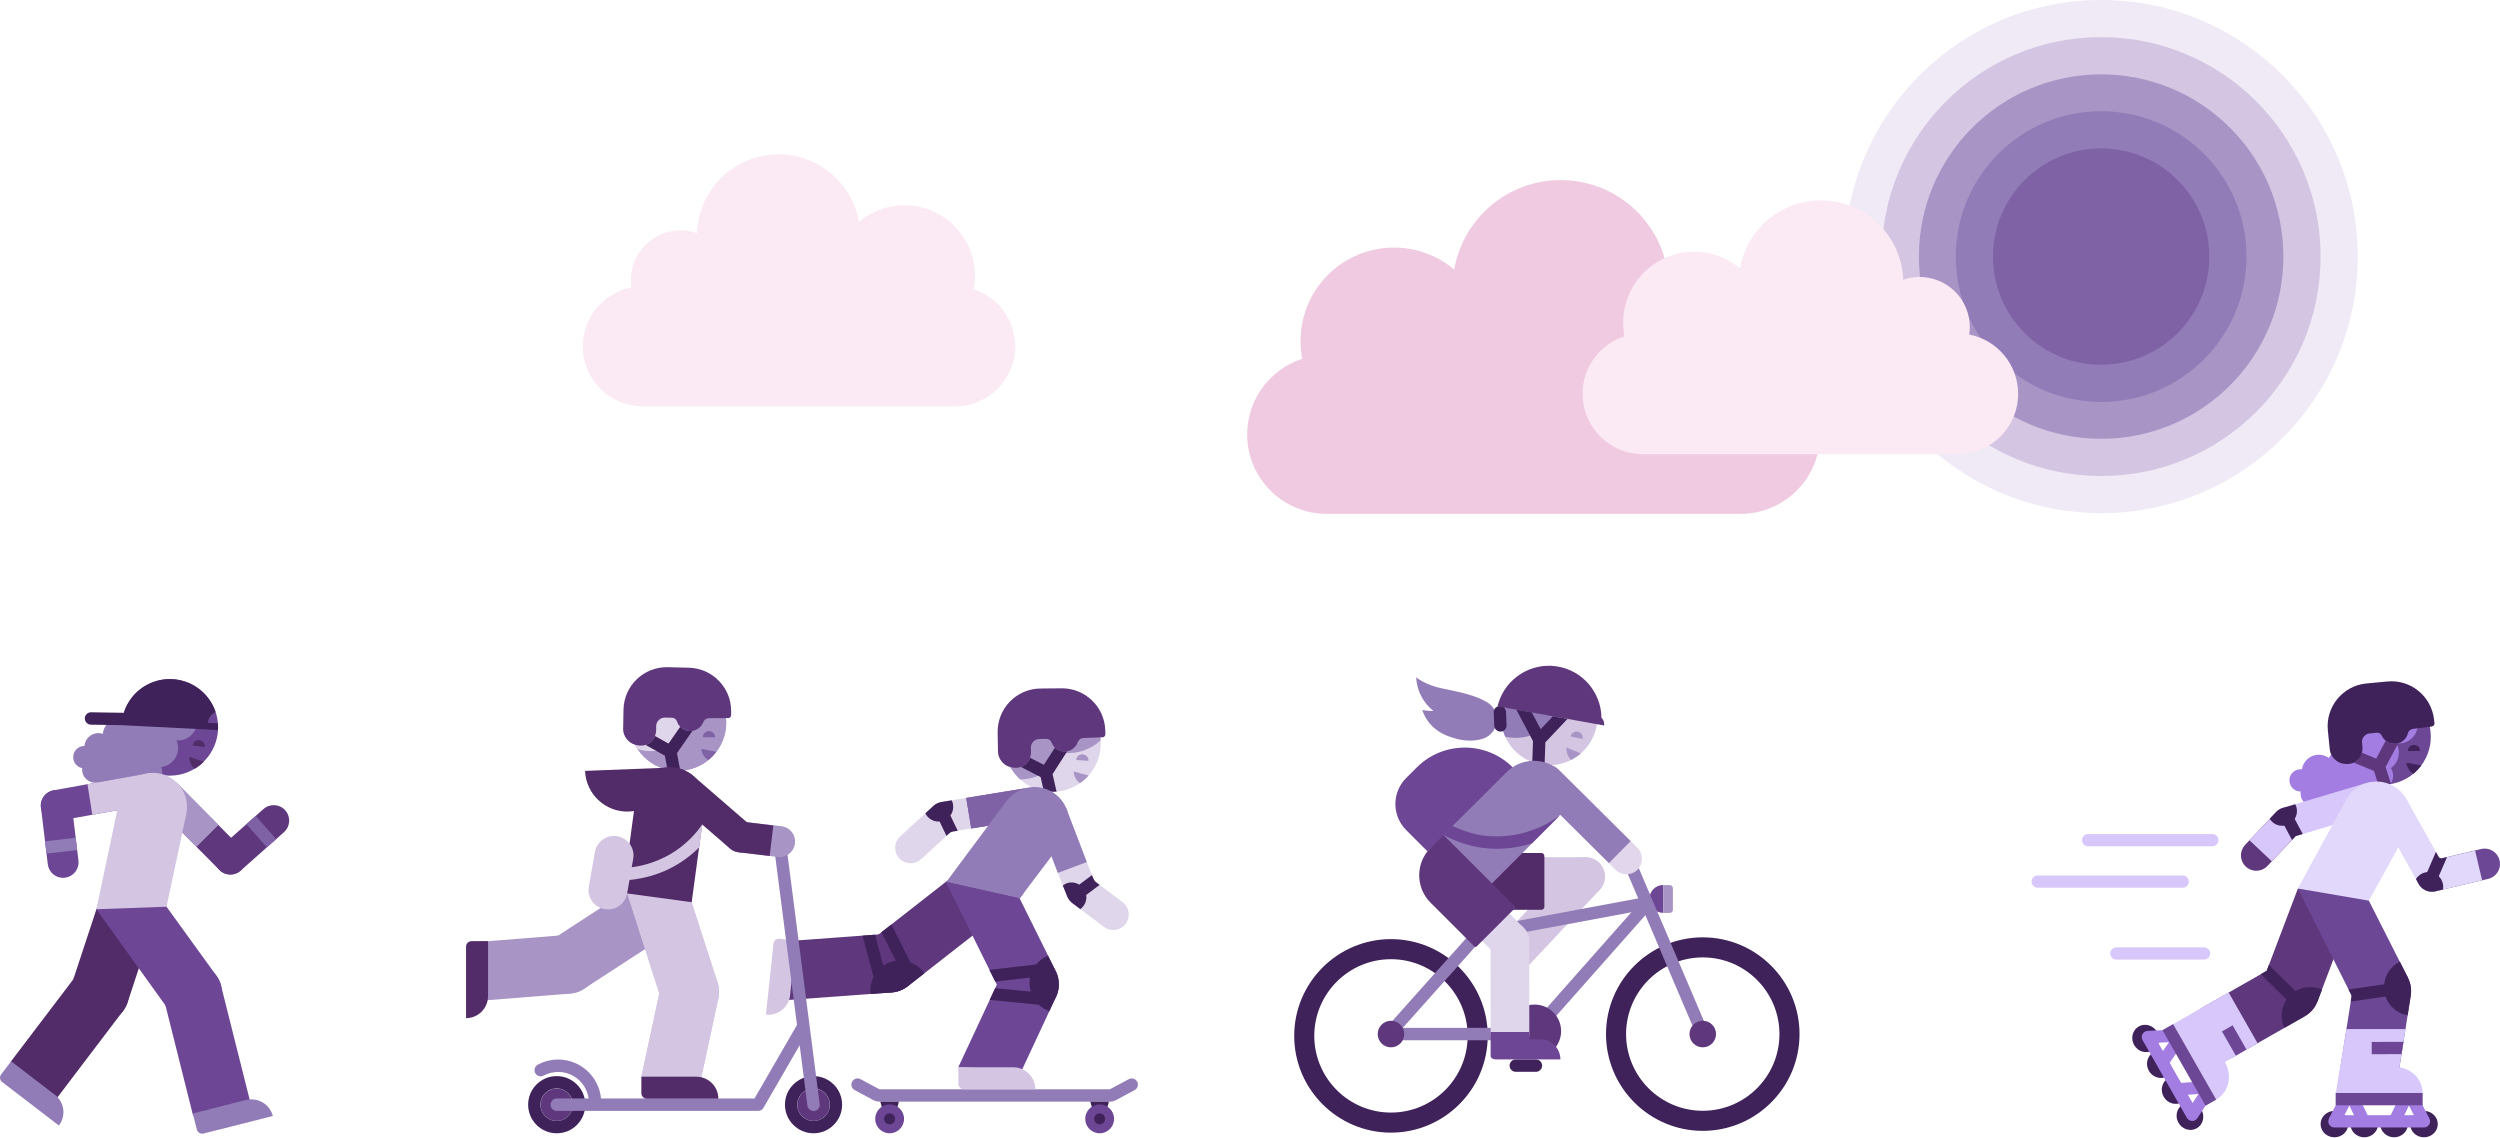 <?xml version="1.0" encoding="UTF-8"?>
<svg id="Lager_1" data-name="Lager 1" xmlns="http://www.w3.org/2000/svg" xmlns:xlink="http://www.w3.org/1999/xlink" viewBox="0 0 628.86 286.22">
  <defs>
    <style>
      .cls-1, .cls-2, .cls-3, .cls-4, .cls-5, .cls-6, .cls-7, .cls-8, .cls-9, .cls-10, .cls-11, .cls-12, .cls-13, .cls-14, .cls-15 {
        fill: none;
      }

      .cls-16 {
        fill: #6d4796;
      }

      .cls-17 {
        fill: #5f377c;
      }

      .cls-18 {
        fill: #e1d6eb;
      }

      .cls-19 {
        fill: #d8c7fb;
      }

      .cls-20 {
        fill: #927cb7;
      }

      .cls-21 {
        fill: #6c4795;
      }

      .cls-2 {
        stroke: #e1d8fb;
      }

      .cls-2, .cls-3, .cls-4, .cls-6, .cls-7, .cls-8, .cls-9, .cls-10, .cls-11, .cls-12, .cls-13, .cls-14, .cls-15 {
        stroke-miterlimit: 10;
      }

      .cls-2, .cls-6, .cls-8, .cls-9, .cls-11, .cls-12, .cls-13, .cls-14, .cls-15 {
        stroke-linecap: round;
      }

      .cls-2, .cls-8, .cls-9, .cls-15 {
        stroke-width: 7.72px;
      }

      .cls-22 {
        fill: #522c68;
      }

      .cls-3, .cls-4, .cls-10, .cls-13 {
        stroke-width: 3.09px;
      }

      .cls-3, .cls-13 {
        stroke: #a37de1;
      }

      .cls-4, .cls-9, .cls-12 {
        stroke: #6c4795;
      }

      .cls-5 {
        stroke: #d4c5e2;
        stroke-linejoin: round;
        stroke-width: 14.79px;
      }

      .cls-23 {
        fill: #a994c6;
      }

      .cls-24 {
        fill: #3f225a;
      }

      .cls-25 {
        fill: #3f225a;
      }

      .cls-26 {
        fill: #d4c5e2;
      }

      .cls-27 {
        fill: #f0cae1;
      }

      .cls-28 {
        fill: #a37de1;
      }

      .cls-6, .cls-8 {
        stroke: #5f377c;
      }

      .cls-6, .cls-12 {
        stroke-width: 14.67px;
      }

      .cls-7 {
        stroke: #7f61a6;
      }

      .cls-7, .cls-11 {
        stroke-width: 7.78px;
      }

      .cls-29 {
        clip-path: url(#clippath-17);
      }

      .cls-30 {
        clip-path: url(#clippath-19);
      }

      .cls-31 {
        clip-path: url(#clippath-11);
      }

      .cls-32 {
        clip-path: url(#clippath-16);
      }

      .cls-33 {
        clip-path: url(#clippath-18);
      }

      .cls-34 {
        clip-path: url(#clippath-10);
      }

      .cls-35 {
        clip-path: url(#clippath-15);
      }

      .cls-36 {
        clip-path: url(#clippath-13);
      }

      .cls-37 {
        clip-path: url(#clippath-14);
      }

      .cls-38 {
        clip-path: url(#clippath-12);
      }

      .cls-39 {
        clip-path: url(#clippath-20);
      }

      .cls-40 {
        clip-path: url(#clippath-21);
      }

      .cls-41 {
        clip-path: url(#clippath-22);
      }

      .cls-10 {
        stroke: #6d4795;
      }

      .cls-11 {
        stroke: #a994c6;
      }

      .cls-42 {
        clip-path: url(#clippath-1);
      }

      .cls-43 {
        clip-path: url(#clippath-3);
      }

      .cls-44 {
        clip-path: url(#clippath-4);
      }

      .cls-45 {
        clip-path: url(#clippath-2);
      }

      .cls-46 {
        clip-path: url(#clippath-7);
      }

      .cls-47 {
        clip-path: url(#clippath-6);
      }

      .cls-48 {
        clip-path: url(#clippath-9);
      }

      .cls-49 {
        clip-path: url(#clippath-8);
      }

      .cls-50 {
        clip-path: url(#clippath-5);
      }

      .cls-51 {
        fill: #e1d8fb;
      }

      .cls-52 {
        fill: #fbe9f3;
      }

      .cls-53 {
        fill: #7f61a6;
      }

      .cls-14 {
        stroke: #3f225a;
        stroke-width: 3.49px;
      }

      .cls-54 {
        fill: #e0d6eb;
      }

      .cls-15 {
        stroke: #d8c7fb;
      }

      .cls-55 {
        fill: #efeaf6;
      }

      .cls-56 {
        fill: #6d4795;
      }

      .cls-57 {
        clip-path: url(#clippath);
      }

      .cls-58 {
        fill: #5f377d;
      }
    </style>
    <clipPath id="clippath">
      <path class="cls-1" d="M14.39,276.14l-11.78-8.95,15.83-20.85,8.67-26.43,14.05,4.63-9.05,27.59c-.26.77-.64,1.51-1.14,2.16l-16.57,21.83h0Z"/>
    </clipPath>
    <clipPath id="clippath-1">
      <path class="cls-1" d="M54.91,207.51l-10.14-10.21c-1.51-1.51-3.96-1.51-5.48,0-1.52,1.52-1.55,3.97-.04,5.48l10.14,10.21,5.52-5.49h0Z"/>
    </clipPath>
    <clipPath id="clippath-2">
      <path class="cls-1" d="M48.57,280.62l-6.94-27.68-17.45-24.11,10.78-10.32,19.5,26.95c.55.76.94,1.61,1.17,2.52l7.3,29.06-14.35,3.6h0Z"/>
    </clipPath>
    <clipPath id="clippath-3">
      <path class="cls-1" d="M41.89,228.08l-17.64.63,5.79-27.49c.98-4.64,5.53-7.61,10.18-6.64,4.64.98,7.61,5.53,6.64,10.18l-4.97,23.32h-.01Z"/>
    </clipPath>
    <clipPath id="clippath-4">
      <polygon class="cls-1" points="23.32 205.63 21.95 196.92 41.44 193.38 42.82 202.08 23.32 205.63"/>
    </clipPath>
    <clipPath id="clippath-5">
      <path class="cls-1" d="M365.16,214.54v14.32s22.55,0,22.55,0c.43,0,.77-.35.77-.77v-12.76c0-.43-.35-.77-.77-.77h-22.55Z"/>
    </clipPath>
    <clipPath id="clippath-6">
      <path class="cls-1" d="M360.73,212.46l12.16,12.16,25.13-25.13-5.27-5.27c-3.8-3.8-9.97-3.8-13.77,0l-18.25,18.25h0Z"/>
    </clipPath>
    <clipPath id="clippath-7">
      <path class="cls-1" d="M371.43,238.09l9.58-9.58c.15-.15.16-.4,0-.56l-17.92-17.92-3.25,3.25c-3.8,3.8-3.8,9.97,0,13.77l11.03,11.03c.15.15.4.16.56,0Z"/>
    </clipPath>
    <clipPath id="clippath-8">
      <polygon class="cls-1" points="232.75 251.31 198.32 253.12 199.84 235.48 231.43 233.92 232.75 251.31"/>
    </clipPath>
    <clipPath id="clippath-9">
      <polygon class="cls-1" points="242.89 199.87 261.38 196.78 263.56 206.03 244.47 209.31 242.89 199.87"/>
    </clipPath>
    <clipPath id="clippath-10">
      <polygon class="cls-1" points="265.3 219.88 260.07 206.17 269.39 202.67 274.6 216.38 265.3 219.88"/>
    </clipPath>
    <clipPath id="clippath-11">
      <path class="cls-1" d="M256.49,226.02l-18.61-4.19,15.37-20.4c2.9-3.84,8.35-4.6,12.17-1.72,3.84,2.9,4.6,8.35,1.72,12.17l-10.65,14.12h0Z"/>
    </clipPath>
    <clipPath id="clippath-12">
      <polygon class="cls-1" points="236.06 221.4 253.4 258.3 271.97 251.56 258.25 226.35 236.06 221.4"/>
    </clipPath>
    <clipPath id="clippath-13">
      <polygon class="cls-1" points="257.57 269.14 239.63 268.41 253.69 238.57 270.42 241.85 257.57 269.14"/>
    </clipPath>
    <clipPath id="clippath-14">
      <rect class="cls-1" x="186.23" y="207.06" width="7.78" height="7.94" transform="translate(-42.05 374.67) rotate(-83.16)"/>
    </clipPath>
    <clipPath id="clippath-15">
      <path class="cls-1" d="M120.61,251.75l-1.18-14.74,20.94-1.66,23.91-15.55,8.06,12.39-25.48,16.57c-1.04.67-2.21,1.07-3.45,1.17l-22.81,1.82h.01Z"/>
    </clipPath>
    <clipPath id="clippath-16">
      <path class="cls-1" d="M176.4,271.09l-15.07-.25,4.51-20.96-10.56-33,14.07-4.55,11.16,34.89c.39,1.23.47,2.55.2,3.83l-4.31,20.05h0Z"/>
    </clipPath>
    <clipPath id="clippath-17">
      <path class="cls-1" d="M156.62,224.59l17.37,2.35,3.25-24.06c.65-4.79-2.72-9.21-7.51-9.86-4.79-.65-9.21,2.72-9.86,7.51l-3.25,24.06Z"/>
    </clipPath>
    <clipPath id="clippath-18">
      <polygon class="cls-1" points="582.95 251.88 569.23 246.68 578.01 223.5 592.25 227.37 582.95 251.88"/>
    </clipPath>
    <clipPath id="clippath-19">
      <rect class="cls-1" x="611.59" y="215.2" width="12.06" height="7.72" transform="translate(-33.8 147.65) rotate(-13.27)"/>
    </clipPath>
    <clipPath id="clippath-20">
      <rect class="cls-1" x="567.12" y="206.61" width="9.76" height="7.72" transform="translate(26.25 481.83) rotate(-46.64)"/>
    </clipPath>
    <clipPath id="clippath-21">
      <polygon class="cls-1" points="592.62 252.59 578.01 223.5 592.42 219.75 605.71 245.96 592.62 252.59"/>
    </clipPath>
    <clipPath id="clippath-22">
      <path class="cls-1" d="M595.88,226.56l-17.87-3.06,12.22-22.44c2.3-4.17,7.54-5.69,11.72-3.4h0c4.17,2.3,5.69,7.54,3.4,11.72l-9.46,17.17Z"/>
    </clipPath>
  </defs>
  <g>
    <circle class="cls-55" cx="528.53" cy="64.54" r="64.54"/>
    <circle class="cls-26" cx="528.53" cy="64.54" r="55.2"/>
    <circle class="cls-23" cx="528.53" cy="64.54" r="45.84"/>
    <circle class="cls-20" cx="528.53" cy="64.54" r="36.57"/>
    <circle class="cls-53" cx="528.53" cy="64.54" r="27.21"/>
  </g>
  <g>
    <g class="cls-57">
      <g>
        <path class="cls-22" d="M25.07,257.24c-.77,0-1.55-.12-2.32-.37-3.88-1.27-5.99-5.46-4.7-9.34l6.67-20.23c1.28-3.88,5.46-5.99,9.34-4.7,3.88,1.28,5.99,5.46,4.7,9.34l-6.67,20.23c-1.02,3.11-3.92,5.08-7.02,5.08h0Z"/>
        <path class="cls-22" d="M8.49,279.06c-1.56,0-3.13-.48-4.47-1.51-3.25-2.46-3.89-7.1-1.42-10.36l16.57-21.83c2.46-3.25,7.1-3.89,10.36-1.42,3.25,2.46,3.89,7.1,1.42,10.36l-16.57,21.83c-1.45,1.91-3.66,2.92-5.9,2.92Z"/>
      </g>
    </g>
    <path class="cls-58" d="M57.95,219.98c-1,0-2-.38-2.76-1.15l-15.91-16.04c-1.51-1.52-1.51-4,.03-5.5,1.53-1.52,4-1.51,5.5.03l15.91,16.04c1.51,1.52,1.51,4-.03,5.5-.76.75-1.76,1.13-2.74,1.13Z"/>
    <g>
      <path class="cls-23" d="M54.91,207.51l-10.14-10.21c-1.51-1.51-3.96-1.51-5.48,0-1.52,1.52-1.55,3.97-.04,5.48l10.14,10.21,5.52-5.49h0Z"/>
      <g class="cls-42">
        <path class="cls-23" d="M57.95,219.98c-1,0-2-.38-2.76-1.15l-15.91-16.04c-1.51-1.52-1.51-4,.03-5.5,1.53-1.52,4-1.51,5.5.03l15.91,16.04c1.51,1.52,1.51,4-.03,5.5-.76.75-1.76,1.13-2.74,1.13Z"/>
      </g>
    </g>
    <path class="cls-16" d="M46.21,194.6c-6.43,1.93-13.19-1.72-15.12-8.14-1.94-6.42,1.7-13.19,8.14-15.13,6.42-1.93,13.18,1.7,15.12,8.12,1.93,6.42-1.72,13.19-8.12,15.13"/>
    <path class="cls-22" d="M50.16,186.18c-.84-.12-1.62.47-1.74,1.31l3.05.43c.12-.84-.47-1.62-1.31-1.74Z"/>
    <path class="cls-20" d="M44.78,176.63c-1.79,0-3.35.98-4.18,2.44-.88-1.1-2.24-1.82-3.76-1.82s-2.82.68-3.69,1.73c-.09,0-.2-.01-.29-.01-1.47,0-2.75.79-3.47,1.95-1.9.21-3.39,1.76-3.52,3.67-.35-.12-.73-.18-1.13-.18-1.85,0-3.35,1.42-3.5,3.22h-.01c-1.56,0-2.82,1.26-2.82,2.82,0,1.38.97,2.52,2.27,2.76-.01.12-.03.25-.03.38,0,1.82,1.48,3.3,3.3,3.3.35,0,.71-.07,1.04-.17.54.41,1.19.64,1.91.64.77,0,1.47-.28,2.02-.72.72.73,1.72,1.18,2.82,1.18.84,0,1.61-.26,2.25-.71.72.75,1.73,1.22,2.86,1.22,2.19,0,3.97-1.78,3.97-3.97,0-.5-.09-.98-.26-1.42,2.38-.29,4.23-2.31,4.23-4.77,0-.69-.16-1.36-.42-1.95.14,0,.28.03.42.03,2.66,0,4.81-2.15,4.81-4.81,0-2.66-2.15-4.81-4.81-4.81h0Z"/>
    <path class="cls-22" d="M47.6,190.36c-.03.52.07,1.07.29,1.6.25.58.63,1.06,1.09,1.43.84-.51,1.6-1.1,2.28-1.78l-3.66-1.23h0Z"/>
    <path class="cls-25" d="M54.81,181.96l-2.5-.13c.07-1.24.84-2.27,1.91-2.73-.3-.89-.69-1.76-1.22-2.58-3.56-5.69-11.05-7.4-16.73-3.85-2.54,1.59-4.28,3.97-5.12,6.63l-8.22-.13h-.03c-.85,0-1.55.68-1.56,1.53-.01.86.67,1.57,1.53,1.59l7.7.12h0s24.25,1.23,24.25,1.23c.03-.56.03-1.13-.03-1.69h0Z"/>
    <path class="cls-58" d="M57.95,219.98c-1.07,0-2.15-.45-2.91-1.31-1.43-1.61-1.28-4.06.33-5.49l10.9-9.67c1.61-1.43,4.06-1.28,5.49.33s1.28,4.06-.33,5.49l-10.9,9.67c-.75.66-1.66.98-2.58.98h0Z"/>
    <path class="cls-16" d="M15.87,220.82c-1.94,0-3.62-1.45-3.85-3.43l-1.72-14.29c-.26-2.14,1.27-4.07,3.39-4.32,2.14-.25,4.07,1.26,4.32,3.39l1.72,14.29c.26,2.14-1.27,4.07-3.39,4.32-.16.01-.31.03-.47.03h0Z"/>
    <path class="cls-16" d="M14.15,206.52c-1.85,0-3.49-1.32-3.83-3.2-.38-2.11,1.02-4.14,3.14-4.52l23.77-4.28c2.11-.38,4.14,1.02,4.52,3.14.38,2.11-1.02,4.14-3.14,4.52l-23.77,4.28c-.24.04-.47.07-.69.07h0Z"/>
    <g class="cls-45">
      <g>
        <path class="cls-16" d="M48.47,257.16c-2.31,0-4.57-1.07-6.01-3.08l-18.28-25.44c-2.38-3.31-1.62-7.94,1.69-10.32,3.31-2.38,7.94-1.62,10.32,1.69l18.28,25.46c2.38,3.31,1.62,7.94-1.69,10.32-1.31.94-2.82,1.39-4.31,1.39h0Z"/>
        <path class="cls-16" d="M55.74,286.22c-3.31,0-6.33-2.24-7.17-5.59l-7.3-29.06c-1-3.96,1.42-7.98,5.37-8.97,3.96-1,7.98,1.42,8.97,5.37l7.3,29.06c1,3.96-1.42,7.98-5.37,8.97-.6.16-1.21.22-1.81.22Z"/>
      </g>
    </g>
    <path class="cls-20" d="M61.86,276.69l-1.07.28-4.28,1.09-2.67.68-5.36,1.36.07.24.97,3.79c.18.75.94,1.19,1.69,1,0,0,1.78-.46,3.97-1.01h.07l2.66-.68,5.36-1.36,5.36-1.36c-.76-2.96-3.77-4.76-6.73-4h-.01Z"/>
    <path class="cls-20" d="M13.77,275.38l-.88-.68-3.51-2.69-2.19-1.68-4.39-3.37-.14.2-2.37,3.09c-.47.6-.35,1.48.26,1.94,0,0,1.45,1.11,3.25,2.49,0,0,.01.01.03.03,0,0,.01,0,.03.01.69.54,1.44,1.11,2.17,1.66l4.39,3.37,4.39,3.37c1.86-2.42,1.4-5.9-1.02-7.76h-.01Z"/>
    <g class="cls-43">
      <path class="cls-26" d="M31.73,242.63c-.63,0-1.26-.07-1.89-.21-4.72-1.04-7.7-5.71-6.67-10.43l6.75-30.7c1.04-4.72,5.71-7.7,10.43-6.67,4.72,1.04,7.7,5.71,6.67,10.43l-6.75,30.7c-.9,4.09-4.52,6.88-8.54,6.88h0Z"/>
    </g>
    <g class="cls-44">
      <path class="cls-26" d="M14.15,206.52c-1.85,0-3.49-1.32-3.83-3.2-.38-2.11,1.02-4.14,3.14-4.52l23.77-4.28c2.11-.38,4.14,1.02,4.52,3.14.38,2.11-1.02,4.14-3.14,4.52l-23.77,4.28c-.24.04-.47.07-.69.07h0Z"/>
    </g>
    <polygon class="cls-20" points="11.32 211.63 11.69 214.71 19.42 213.82 19.05 210.73 11.32 211.63"/>
    <polygon class="cls-53" points="67.14 213.14 69.47 211.07 64.32 205.24 61.99 207.3 67.14 213.14"/>
  </g>
  <g>
    <path class="cls-26" d="M391.32,192.37c-6.66.89-12.76-3.77-13.65-10.42-.89-6.64,3.77-12.76,10.42-13.65,6.64-.89,12.75,3.77,13.64,10.42.89,6.64-3.77,12.76-10.42,13.65"/>
    <path class="cls-20" d="M393.33,171.84c-.16-1.19-.48-2.31-.96-3.35-1.36-.31-2.82-.38-4.28-.18-6.64.89-11.32,7-10.42,13.65.16,1.19.48,2.31.96,3.35,1.36.31,2.82.38,4.28.18,6.64-.89,11.31-7.01,10.42-13.65Z"/>
    <path class="cls-20" d="M373.56,176.36h0c-1.79-1.02-4.19-1.73-6.59-2.29h0c-1.52-.35-3.03-.66-4.39-.94-1.62-.34-3.21-.88-4.68-1.68-.59-.31-1.14-.67-1.68-1.06h0c.18,3.45,1.85,6.45,4.34,8.44-.96.03-1.9-.05-2.8-.25,1.26,3.81,4.23,6.08,8.15,7.14.63.2,1.34.35,2.07.45.43.07,1.42.12,1.42.12,1.19.04,2.36-.08,3.22-.37h.04c2.33-.56,4.01-2.74,3.87-5.23-.12-1.93-1.3-3.54-2.93-4.3l-.03-.03Z"/>
    <path class="cls-16" d="M359.08,214.16l-5.38-5.38c-3.6-3.6-3.6-9.46,0-13.06l2.67-2.67c6.67-6.67,17.5-6.67,24.17,0h0l-21.47,21.12h.01Z"/>
    <path class="cls-25" d="M377.43,184.03c-.83,0-1.52-.66-1.56-1.48l-.14-3.33c-.04-.86.63-1.59,1.48-1.62.86-.04,1.59.63,1.62,1.48l.14,3.33c.04.86-.63,1.59-1.48,1.62h-.07Z"/>
    <path class="cls-58" d="M403.51,181.91c-.07-.54-.31-1.01-.67-1.36-.08-6.37-4.74-11.96-11.32-12.94-6.45-.96-12.71,3.01-14.6,9.25-.08.28-.16.54-.22.81l26.05,4.68h0l.77.14c.01-.18.01-.38,0-.58h-.01Z"/>
    <path class="cls-23" d="M396.91,184.05c-.83-.17-1.65.35-1.82,1.19l3.01.64c.17-.83-.35-1.65-1.19-1.82h0Z"/>
    <path class="cls-23" d="M394.08,188.04c-.07.52-.01,1.07.17,1.61.21.59.55,1.1.98,1.49.86-.45,1.68-1,2.4-1.62l-3.56-1.48h.01Z"/>
    <path class="cls-25" d="M390.63,180.16l-3.08,3.26-2.23-4.21-3.89-.69,4.19,7.91-.18,5.28c.98.37,2.02.62,3.09.72l.2-5.71,5.57-5.88-3.66-.66v-.03Z"/>
    <path class="cls-16" d="M414.89,226.12c0,1.94,1.57,3.51,3.51,3.51v-7.02c-1.94,0-3.51,1.57-3.51,3.51h0Z"/>
    <path class="cls-23" d="M418.39,229.64h1.64c.43,0,.77-.35.77-.77v-5.46c0-.43-.35-.77-.77-.77h-1.64s0,7.02,0,7.02h0Z"/>
    <path class="cls-25" d="M428.32,284.46c-13.43,0-24.34-10.93-24.34-24.34,0-13.43,10.93-24.34,24.34-24.34,13.43,0,24.34,10.93,24.34,24.34,0,13.43-10.93,24.34-24.34,24.34ZM428.32,240.83c-10.64,0-19.29,8.65-19.29,19.29,0,10.64,8.65,19.29,19.29,19.29,10.64,0,19.29-8.65,19.29-19.29,0-10.64-8.65-19.29-19.29-19.29Z"/>
    <path class="cls-20" d="M428.32,261.66c-.6,0-1.18-.35-1.43-.94l-18.8-44.09c-.34-.79.03-1.7.83-2.04.79-.34,1.7.03,2.04.83l18.8,44.09c.34.79-.03,1.7-.83,2.04-.2.08-.41.13-.62.13h0Z"/>
    <path class="cls-26" d="M380.05,245.36c-1.19,0-2.38-.43-3.33-1.32-1.95-1.83-2.06-4.91-.21-6.88l18.78-19.99c1.83-1.95,4.91-2.06,6.88-.21,1.95,1.83,2.06,4.91.22,6.88l-18.78,19.99c-.96,1.02-2.25,1.53-3.55,1.53h-.01Z"/>
    <path class="cls-25" d="M349.89,284.91c-13.43,0-24.34-10.93-24.34-24.34,0-13.43,10.93-24.34,24.34-24.34s24.34,10.93,24.34,24.34-10.93,24.34-24.34,24.34ZM349.89,241.28c-10.64,0-19.29,8.65-19.29,19.29,0,10.64,8.65,19.29,19.29,19.29s19.29-8.65,19.29-19.29c0-10.64-8.65-19.29-19.29-19.29Z"/>
    <rect class="cls-20" x="398.69" y="221.79" width="3.12" height="42.94" transform="translate(538.75 690.69) rotate(-138.49)"/>
    <rect class="cls-20" x="391.3" y="209.64" width="3.12" height="43.03" transform="translate(237.7 659.75) rotate(-100.57)"/>
    <rect class="cls-20" x="359.39" y="230.5" width="3.12" height="33.29" transform="translate(465.67 671.88) rotate(-138.25)"/>
    <rect class="cls-20" x="349.89" y="258.55" width="36.12" height="3.12" transform="translate(735.9 520.22) rotate(-180)"/>
    <circle class="cls-58" cx="386.01" cy="259.37" r="6.68"/>
    <path class="cls-25" d="M386.35,269.61h-5.06c-.86,0-1.56-.69-1.56-1.56s.69-1.56,1.56-1.56h5.06c.86,0,1.56.69,1.56,1.56,0,.86-.69,1.56-1.56,1.56Z"/>
    <line class="cls-14" x1="375.5" y1="223.92" x2="362.98" y2="223.92"/>
    <path class="cls-26" d="M398.84,225.35h-35.74c-2.69,0-4.86-2.17-4.86-4.86,0-2.69,2.17-4.86,4.86-4.86h35.74c2.69,0,4.86,2.17,4.86,4.86s-2.17,4.86-4.86,4.86Z"/>
    <path class="cls-18" d="M409.15,219.93c-1,0-1.98-.38-2.74-1.13l-19.78-19.64c-1.52-1.52-1.53-3.98-.03-5.5,1.52-1.52,3.98-1.53,5.5-.03l19.78,19.64c1.52,1.52,1.53,3.98.03,5.5-.76.76-1.76,1.15-2.76,1.15h0Z"/>
    <g class="cls-50">
      <path class="cls-22" d="M400.75,226.82c-1.31,1.31-3.11,2.11-5.1,2.11l-30.76-.07c-3.97,0-7.19-3.24-7.19-7.21s3.24-7.19,7.21-7.19l30.76.07c3.97,0,7.19,3.24,7.19,7.21,0,1.98-.81,3.77-2.11,5.08Z"/>
    </g>
    <circle class="cls-58" cx="428.32" cy="260.11" r="3.34"/>
    <circle class="cls-58" cx="349.89" cy="260.11" r="3.34"/>
    <g class="cls-47">
      <path class="cls-20" d="M365.78,228.69c-2.19,0-4.39-.83-6.09-2.46-3.47-3.37-3.56-8.91-.2-12.38l19.72-20.37c3.37-3.47,8.91-3.56,12.38-.2,3.47,3.37,3.56,8.91.2,12.38l-19.72,20.37c-1.72,1.77-4.01,2.67-6.29,2.67h0Z"/>
    </g>
    <path class="cls-20" d="M404.72,217.11l-18.09-17.95c-1.52-1.52-1.53-3.98-.03-5.5,1.52-1.52,3.98-1.53,5.5-.03l18.09,17.95-5.49,5.53h.01Z"/>
    <path class="cls-16" d="M374.72,210.34c-3.28-.21-6.35-1.19-9.33-2.57l-2.29,2.29c3.59,1.83,7.38,3.12,11.41,3.38.64.04,1.3.07,1.94.07,3.04,0,6.04-.47,8.91-1.38l7.05-7.05c-5.06,3.77-11.33,5.66-17.67,5.24h-.01Z"/>
    <path class="cls-54" d="M379.79,241.64c-1.24,0-2.49-.47-3.45-1.43l-15.92-15.92c-1.9-1.9-1.9-4.98,0-6.88,1.9-1.9,4.98-1.9,6.88,0l15.92,15.92c1.9,1.9,1.9,4.98,0,6.88-.94.94-2.2,1.43-3.45,1.43h.01Z"/>
    <path class="cls-54" d="M379.83,264.97c-2.69,0-4.86-2.17-4.86-4.86l-.04-23.33c0-2.69,2.17-4.87,4.86-4.87h0c2.69,0,4.86,2.17,4.86,4.86l.04,23.33c0,2.69-2.17,4.87-4.86,4.87h0Z"/>
    <g class="cls-46">
      <path class="cls-58" d="M382.3,246.64c-1.85,0-3.69-.71-5.1-2.12l-28.63-28.72c-2.8-2.82-2.8-7.38.01-10.18,2.82-2.8,7.38-2.8,10.18.01l28.63,28.72c2.8,2.82,2.8,7.38-.01,10.18-1.4,1.4-3.25,2.1-5.08,2.1h0Z"/>
    </g>
    <path class="cls-16" d="M384.7,259.6v1.83s2.99,0,2.99,0h0c2.69.13,4.82,2.35,4.82,5.06h-4.82s-2.79,0-2.79,0h-2.53s-2.42,0-2.42,0h-3.72c-.69,0-1.27-.39-1.27-.86v-6.04h9.75,0Z"/>
  </g>
  <path class="cls-27" d="M441.6,89.67c.12-.8.21-1.62.21-2.45,0-9.17-7.44-16.6-16.61-16.6-1.91,0-3.73.33-5.43.92-.51-14.59-12.47-26.24-27.19-26.24-13.42,0-24.57,9.73-26.79,22.51-4.09-3.45-9.38-5.54-15.15-5.54-12.99,0-23.5,10.54-23.5,23.5,0,1.55.15,3.04.43,4.49-8.04,2.59-13.85,10.12-13.85,19.02,0,11.02,8.95,19.98,19.97,19.98h104.14c11.02,0,19.98-8.96,19.98-19.98,0-9.74-6.97-17.85-16.21-19.62"/>
  <path class="cls-52" d="M495.33,84.15c.09-.6.16-1.23.16-1.86,0-6.97-5.66-12.62-12.63-12.62-1.45,0-2.83.25-4.13.69-.39-11.08-9.49-19.95-20.68-19.95-10.21,0-18.67,7.39-20.36,17.11-3.11-2.62-7.13-4.21-11.53-4.21-9.87,0-17.87,8.01-17.87,17.87,0,1.18.12,2.31.33,3.42-6.11,1.97-10.53,7.69-10.53,14.46,0,8.39,6.8,15.19,15.19,15.19h79.18c8.39,0,15.19-6.81,15.19-15.19,0-7.4-5.31-13.57-12.32-14.91"/>
  <g>
    <g class="cls-49">
      <path class="cls-58" d="M197.78,251.56c-3.84,0-7.08-2.96-7.36-6.85-.3-4.07,2.76-7.61,6.83-7.91l25.99-1.91c4.07-.29,7.61,2.76,7.91,6.83.3,4.07-2.76,7.61-6.83,7.91l-25.99,1.91c-.18.01-.37.03-.55.03h0Z"/>
    </g>
    <path class="cls-54" d="M237.41,209.47c-1.87,0-3.52-1.35-3.84-3.26-.35-2.12,1.09-4.13,3.21-4.47l17.15-2.82c2.12-.35,4.13,1.09,4.47,3.21.35,2.12-1.09,4.13-3.21,4.47l-17.15,2.82c-.21.04-.42.05-.63.05h0Z"/>
    <path class="cls-54" d="M229.06,217.16c-1.05,0-2.1-.42-2.87-1.26-1.45-1.59-1.35-4.05.24-5.5l8.36-7.69c1.59-1.45,4.05-1.35,5.5.24,1.45,1.59,1.35,4.05-.24,5.5l-8.36,7.69c-.75.68-1.69,1.02-2.63,1.02h0Z"/>
    <line class="cls-7" x1="258.37" y1="202.15" x2="243.68" y2="204.56"/>
    <path class="cls-25" d="M240.9,208.96l-1.83-3.83c.45-.62.71-1.36.71-2.17,0-.59-.14-1.15-.39-1.65l-2.61.43s-.07.01-.1.03c-.08.01-.17.04-.25.05-.05,0-.09.03-.14.04-.08.03-.14.04-.22.07-.05.03-.1.04-.16.07-.07.03-.12.05-.18.08-.07.03-.12.07-.18.09-.05.03-.1.05-.16.09-.07.04-.13.09-.2.13-.04.03-.08.05-.12.09-.07.05-.13.1-.2.17-.03.03-.05.04-.08.07l-.04.03h0l-1.99,1.83c.6,1.23,1.86,2.08,3.33,2.08.09,0,.18,0,.26-.01l1.73,3.62.68-.63c.28-.26.63-.43,1.01-.48l1.14-.18h0Z"/>
    <g class="cls-48">
      <path class="cls-53" d="M243.68,208.45c-1.87,0-3.52-1.35-3.84-3.26-.35-2.12,1.09-4.13,3.21-4.47l14.69-2.41c2.12-.35,4.13,1.09,4.47,3.21.35,2.12-1.09,4.13-3.21,4.47l-14.69,2.41c-.21.04-.42.05-.63.05h0Z"/>
    </g>
    <path class="cls-58" d="M223.79,249.66c-2.2,0-4.38-.97-5.83-2.84-2.52-3.22-1.94-7.86,1.27-10.38l27.24-21.29c3.22-2.52,7.86-1.94,10.38,1.27,2.52,3.22,1.94,7.86-1.27,10.38l-27.24,21.29c-1.35,1.06-2.96,1.57-4.55,1.57Z"/>
    <path class="cls-26" d="M198.74,250.31l.12-1.1.47-4.4.29-2.74.59-5.5-.25-.03-3.88-.42c-.76-.08-1.44.47-1.52,1.23,0,0-.2,1.82-.43,4.07v.04s0,.01,0,.03c-.09.88-.2,1.81-.29,2.73l-.59,5.5-.59,5.5c3.04.33,5.76-1.87,6.09-4.91h-.01Z"/>
    <path class="cls-25" d="M229.01,242.08l-4.78-9.54-2.5,1.95,3.6,7.19c-1.15.16-2.23.58-3.14,1.21l-2.08-7.77-3.16.24,2.79,10.38c-.5,1-.79,2.11-.79,3.3,0,.34.03.67.08,1l5.31-.39c1.43-.1,2.8-.63,3.94-1.51l4.22-3.29c-.85-1.26-2.06-2.23-3.49-2.76h0Z"/>
    <path class="cls-54" d="M268.71,198.51c-6.34,2.19-13.26-1.18-15.43-7.52-2.19-6.34,1.18-13.26,7.52-15.45s13.25,1.18,15.43,7.52c2.19,6.34-1.18,13.26-7.52,15.45"/>
    <path class="cls-23" d="M276.86,186.23c-.07-1.06-.28-2.12-.64-3.17-2.19-6.34-9.09-9.71-15.43-7.52-6.34,2.19-9.71,9.11-7.52,15.45.69,2.02,1.87,3.73,3.35,5.07,1.3,0,2.62-.22,3.9-.67,3.11-1.07,5.5-3.29,6.88-6.01,1.7.17,3.46,0,5.19-.6,1.64-.56,3.07-1.44,4.26-2.54h.01Z"/>
    <path class="cls-58" d="M277.31,185.47c.43-.01.76-.38.75-.81l-.04-1.04h0c-.21-5.87-5.07-10.53-10.98-10.48l-5.31.05c-6.01.05-10.84,4.98-10.78,10.99l.09,4.98c.04,1.73,1.45,3.45,3.14,3.81l.24.05c2.78.62,4.99-1.22,4.93-4.06l-.03-.88c-.03-1.18.92-2.16,2.1-2.19l1.77-.04c.59,0,1.11.35,1.31.89.51,1.38,1.83,2.33,3.38,2.29,1.52-.04,2.78-1.02,3.25-2.38.2-.59.76-1,1.39-1.01l4.8-.18h0Z"/>
    <path class="cls-25" d="M267.88,189.05c-.98.03-1.87-.35-2.52-.98l-2.79,4.32-3.47-1.78c-.39,1.13-1.22,1.95-2.29,2.32l4.95,2.54.79,3.49c1.05.2,2.14.25,3.22.16l-1-4.4,3.69-5.74c-.2.04-.39.07-.59.07h0Z"/>
    <path class="cls-54" d="M280.04,233.95c-.81,0-1.64-.25-2.33-.79l-7.99-6.01c-1.72-1.3-2.06-3.73-.77-5.45,1.28-1.72,3.73-2.06,5.45-.77l7.99,6.01c1.72,1.3,2.06,3.73.77,5.45-.76,1.02-1.93,1.55-3.12,1.55h0Z"/>
    <path class="cls-54" d="M272.05,227.93c-1.55,0-3.01-.93-3.62-2.46l-6.28-15.92c-.79-2,.2-4.26,2.19-5.04,2-.79,4.26.2,5.04,2.19l6.28,15.92c.79,2-.2,4.26-2.19,5.04-.47.18-.96.28-1.43.28Z"/>
    <path class="cls-20" d="M279.11,277.11h-57.83c-.58,0-1.15-.14-1.65-.42l-4.65-2.49c-.76-.41-1.05-1.35-.64-2.11.41-.76,1.35-1.05,2.11-.64l4.65,2.49s.12.05.18.05h57.83s.13-.01.18-.04l4.65-2.49c.76-.41,1.7-.12,2.11.64s.12,1.7-.64,2.11l-4.65,2.49c-.51.28-1.07.42-1.65.42h0Z"/>
    <path class="cls-25" d="M275.06,221.08l-.38-.96-3.2,2.4c-.73-.45-1.62-.64-2.54-.5-.55.09-1.15.39-1.6.71l1.09,2.74s.01.04.03.05c.07.17.14.33.24.48,0,0,0,.01.01.03.08.14.18.28.29.41.03.04.05.07.08.1.1.13.22.25.34.37.03.03.05.04.08.07.07.07.14.13.22.18l2.02,1.52c1.09-.79,1.72-2.15,1.49-3.56l3.37-2.53-.88-.67c-.29-.21-.51-.51-.64-.84h-.01Z"/>
    <g class="cls-34">
      <path class="cls-20" d="M269.74,222.09c-1.57,0-3.04-.96-3.64-2.5l-5.23-13.7c-.76-2,.24-4.26,2.25-5.02,2-.76,4.26.24,5.02,2.25l5.23,13.7c.76,2-.24,4.26-2.25,5.02-.46.17-.93.26-1.39.26h.01Z"/>
    </g>
    <g class="cls-31">
      <path class="cls-20" d="M244.76,236.23c-1.82,0-3.64-.56-5.21-1.73-3.88-2.88-4.69-8.37-1.81-12.25l15.49-20.83c2.88-3.88,8.37-4.69,12.25-1.81,3.88,2.88,4.69,8.37,1.81,12.25l-15.49,20.83c-1.72,2.31-4.36,3.54-7.04,3.54h0Z"/>
    </g>
    <g class="cls-38">
      <path class="cls-16" d="M258.97,255c-2.73,0-5.33-1.51-6.63-4.11l-14.43-29.07c-1.82-3.66-.33-8.1,3.34-9.91,3.66-1.82,8.1-.33,9.91,3.34l14.43,29.07c1.82,3.66.33,8.1-3.34,9.91-1.06.52-2.17.77-3.28.77Z"/>
    </g>
    <g class="cls-36">
      <path class="cls-16" d="M247.82,278.83c-1.05,0-2.11-.22-3.12-.69-3.69-1.73-5.29-6.13-3.58-9.83l11.12-23.83c1.73-3.69,6.13-5.31,9.83-3.58s5.29,6.13,3.58,9.83l-11.12,23.83c-1.26,2.69-3.92,4.27-6.71,4.27Z"/>
    </g>
    <path class="cls-26" d="M254.9,268.46h-1.11s-4.43,0-4.43,0h-2.75s-5.54,0-5.54,0v.25s0,3.9,0,3.9c0,.76.62,1.39,1.39,1.39,0,0,1.83,0,4.1,0h2.8s5.53,0,5.53,0h5.54c0-3.05-2.48-5.53-5.54-5.53h.01Z"/>
    <path class="cls-25" d="M266.14,245.88s-.01-.08-.03-.12c-.04-.13-.08-.26-.12-.39-.04-.1-.07-.21-.1-.31-.04-.09-.08-.2-.12-.29-.05-.13-.1-.26-.17-.39,0-.01-.01-.04-.03-.05l-1.95-3.93c-1.17.47-2.19,1.24-2.97,2.2l-11.77,1.36,1.47,2.96,8.75-1.01c-.09.46-.14.93-.14,1.4,0,.73.12,1.44.31,2.11l-8.94-.85-1.38,2.95,12.36,1.22c.75.71,1.65,1.27,2.63,1.61l1.69-3.63s.01-.04.03-.05c.07-.13.1-.26.17-.41.04-.09.08-.2.12-.29.04-.1.07-.21.09-.33.04-.13.08-.25.1-.38,0-.05.01-.09.03-.14.1-.5.16-.98.16-1.48,0-.6-.07-1.19-.21-1.79v.04Z"/>
    <path class="cls-23" d="M272.37,189.74c-.85-.07-1.59.58-1.65,1.42l3.07.24c.07-.85-.58-1.59-1.42-1.65Z"/>
    <path class="cls-23" d="M270.11,194.08c0,.52.13,1.06.38,1.57.29.56.69,1.02,1.18,1.35.8-.56,1.53-1.21,2.16-1.93l-3.73-1h.01Z"/>
    <polygon class="cls-25" points="225.1 280.67 222.46 280.67 221.43 277.11 226.12 277.11 225.1 280.67"/>
    <circle class="cls-16" cx="223.78" cy="281.44" r="3.63"/>
    <circle class="cls-25" cx="223.78" cy="281.44" r="1.38"/>
    <polygon class="cls-25" points="277.93 280.67 275.28 280.67 274.25 277.11 278.95 277.11 277.93 280.67"/>
    <circle class="cls-16" cx="276.61" cy="281.44" r="3.63"/>
    <circle class="cls-25" cx="276.61" cy="281.44" r="1.38"/>
  </g>
  <path class="cls-52" d="M158.84,72.34c-.09-.6-.16-1.22-.16-1.85,0-6.92,5.62-12.54,12.54-12.54,1.44,0,2.82.25,4.1.69.38-11.01,9.42-19.81,20.52-19.81,10.13,0,18.54,7.34,20.22,16.99,3.09-2.61,7.09-4.18,11.44-4.18,9.8,0,17.74,7.95,17.74,17.74,0,1.17-.12,2.29-.33,3.39,6.07,1.95,10.46,7.64,10.46,14.36,0,8.32-6.75,15.08-15.08,15.08h-78.61c-8.32,0-15.08-6.76-15.08-15.08,0-7.35,5.27-13.48,12.24-14.81"/>
  <g>
    <g>
      <circle class="cls-58" cx="140.04" cy="277.89" r="4.07"/>
      <path class="cls-25" d="M140.04,285.07c-3.97,0-7.19-3.22-7.19-7.19,0-3.97,3.22-7.19,7.19-7.19,3.97,0,7.19,3.22,7.19,7.19,0,3.97-3.22,7.19-7.19,7.19ZM140.03,273.79c-2.25,0-4.09,1.83-4.09,4.09,0,2.25,1.83,4.09,4.09,4.09,2.25,0,4.09-1.83,4.09-4.09,0-2.25-1.83-4.09-4.09-4.09Z"/>
    </g>
    <g>
      <circle class="cls-58" cx="204.64" cy="277.89" r="4.07"/>
      <path class="cls-25" d="M204.64,285.07c-3.97,0-7.19-3.22-7.19-7.19s3.22-7.19,7.19-7.19c3.97,0,7.19,3.22,7.19,7.19s-3.22,7.19-7.19,7.19ZM204.64,273.79c-2.25,0-4.09,1.83-4.09,4.09s1.83,4.09,4.09,4.09c2.25,0,4.09-1.83,4.09-4.09s-1.83-4.09-4.09-4.09Z"/>
    </g>
    <path class="cls-20" d="M206.18,277.68l-8.69-67.38c-.1-.85-.89-1.45-1.74-1.35s-1.45.89-1.35,1.74l6.08,47.13-10.69,18.5h-38.6c-.52-5.49-5.16-9.8-10.78-9.8-1.79,0-3.58.45-5.14,1.3-.76.41-1.04,1.35-.63,2.11.41.76,1.35,1.04,2.11.63,1.11-.6,2.38-.92,3.67-.92,3.9,0,7.13,2.92,7.64,6.68h-8.01c-.86,0-1.56.69-1.56,1.56,0,.86.69,1.56,1.56,1.56h50.64c.09,0,.18,0,.28-.03h.07c.09-.01.17-.04.25-.08,0,0,.03,0,.04-.01.07-.03.14-.07.21-.12.01,0,.04-.03.05-.04.08-.05.14-.1.21-.17h0c.05-.05.1-.12.16-.2.01-.03.03-.04.04-.07,0-.01.03-.04.04-.05l9.11-15.75,1.95,15.17c.1.79.77,1.36,1.55,1.36h.2c.85-.1,1.45-.89,1.35-1.74v-.04Z"/>
    <line class="cls-11" x1="186.18" y1="210.51" x2="196.11" y2="211.7"/>
    <g class="cls-37">
      <path class="cls-22" d="M196.11,215.59c-.16,0-.31,0-.47-.03l-9.93-1.19c-2.14-.26-3.66-2.19-3.41-4.32s2.19-3.66,4.32-3.41l9.93,1.19c2.14.26,3.66,2.19,3.41,4.32-.24,1.98-1.91,3.43-3.87,3.43h.01Z"/>
    </g>
    <g class="cls-35">
      <g>
        <path class="cls-23" d="M120.01,251.78c-3.81,0-7.05-2.93-7.36-6.81-.33-4.07,2.71-7.64,6.79-7.95l22.81-1.82c4.07-.31,7.64,2.71,7.95,6.79.33,4.07-2.71,7.64-6.79,7.95l-22.81,1.82c-.2.01-.39.03-.59.03Z"/>
        <path class="cls-23" d="M142.83,249.96c-2.42,0-4.8-1.18-6.21-3.37-2.23-3.42-1.26-8.01,2.17-10.23l25.48-16.57c3.42-2.23,8.01-1.26,10.23,2.17,2.23,3.42,1.26,8.01-2.17,10.23l-25.48,16.57c-1.24.81-2.65,1.19-4.02,1.19Z"/>
      </g>
    </g>
    <g class="cls-32">
      <g>
        <polyline class="cls-5" points="164.6 221.97 173.48 249.49 168.51 272.56"/>
        <path class="cls-26" d="M173.48,256.88c-3.12,0-6.03-1.99-7.04-5.12l-8.88-27.51c-1.26-3.89.88-8.06,4.77-9.3,3.89-1.26,8.06.88,9.3,4.77l8.88,27.51c1.26,3.89-.88,8.06-4.77,9.3-.76.25-1.52.35-2.28.35h.01Z"/>
        <path class="cls-26" d="M168.53,279.95c-.51,0-1.04-.05-1.56-.17-4-.85-6.54-4.8-5.67-8.78l4.97-23.07c.85-4,4.8-6.54,8.78-5.67,4,.85,6.54,4.8,5.67,8.78l-4.97,23.07c-.75,3.47-3.81,5.84-7.22,5.84Z"/>
      </g>
    </g>
    <path class="cls-23" d="M174.04,193.38c-6.42,1.94-13.19-1.7-15.13-8.12-1.94-6.42,1.7-13.19,8.12-15.13,6.42-1.94,13.18,1.7,15.13,8.12,1.94,6.42-1.7,13.19-8.12,15.13"/>
    <path class="cls-23" d="M174.04,193.38c-6.42,1.94-13.19-1.7-15.13-8.12-1.94-6.42,1.7-13.19,8.12-15.13,6.42-1.94,13.18,1.7,15.13,8.12,1.94,6.42-1.7,13.19-8.12,15.13"/>
    <path class="cls-54" d="M166.98,170.15c-6.42,1.97-10.02,8.75-8.06,15.17.35,1.14.85,2.2,1.48,3.14,2.17.63,4.56.66,6.89-.07,6.41-1.97,10.01-8.75,8.04-15.17-.35-1.14-.85-2.2-1.48-3.14-2.17-.63-4.56-.66-6.89.07h.01Z"/>
    <path class="cls-58" d="M183.15,180.65c.43,0,.77-.35.77-.79v-1.04s-.01,0-.01,0c0-5.87-4.69-10.7-10.6-10.86l-5.31-.13c-6.01-.16-11.01,4.6-11.16,10.6l-.09,4.98c-.03,1.73,1.34,3.49,3,3.92l.24.07c2.75.71,5.03-1.04,5.07-3.89v-.88c.03-1.18,1-2.14,2.19-2.12l1.77.03c.59,0,1.1.39,1.28.94.46,1.39,1.76,2.4,3.3,2.41,1.52.01,2.82-.93,3.33-2.27.22-.59.8-.97,1.42-.96l4.81-.03h0Z"/>
    <path class="cls-25" d="M171.13,193.89l-.84-4.44,3.9-5.61c-.2.03-.39.05-.59.04-.98,0-1.86-.42-2.49-1.07l-2.95,4.23-3.41-1.91c-.43,1.11-1.28,1.91-2.37,2.24l4.86,2.73.66,3.51c1.05.24,2.12.33,3.22.28h0Z"/>
    <path class="cls-53" d="M178.34,183.9c-.85,0-1.53.69-1.53,1.55h3.08c0-.85-.69-1.55-1.55-1.55Z"/>
    <path class="cls-53" d="M176.41,188.39c.05.52.21,1.05.5,1.53.33.54.77.97,1.28,1.26.76-.62,1.43-1.32,2-2.08l-3.79-.71Z"/>
    <g class="cls-29">
      <path class="cls-22" d="M164.92,237.97c-.39,0-.79-.03-1.18-.08-4.8-.64-8.15-5.06-7.51-9.85l3.71-27.5c.64-4.8,5.06-8.15,9.85-7.51,4.8.64,8.15,5.06,7.51,9.85l-3.71,27.5c-.59,4.39-4.35,7.59-8.66,7.59h-.01Z"/>
    </g>
    <path class="cls-22" d="M122.77,250.57v-1.11s0-4.43,0-4.43v-2.75s0-5.54,0-5.54h-4.15c-.76,0-1.39.62-1.39,1.39,0,0,0,1.83,0,4.1v.07c0,.88,0,1.82,0,2.74v5.53s0,5.54,0,5.54c3.05,0,5.53-2.48,5.53-5.54h.01Z"/>
    <path class="cls-22" d="M158.23,204.14h0c5.88-.22,10.47-5.18,10.23-11.06l-21.29.83c.22,5.88,5.18,10.47,11.06,10.23Z"/>
    <path class="cls-26" d="M167.02,215.7c-2.55,1.27-5.31,2.1-8.12,2.45l.38-2.12c.47-2.66-1.3-5.2-3.97-5.67h0c-2.66-.47-5.2,1.3-5.67,3.97l-1.53,8.69c-.47,2.66,1.3,5.2,3.97,5.67,2.67.47,5.2-1.3,5.67-3.97l.6-3.37c3.49-.33,6.92-1.28,10.08-2.84,2.79-1.39,5.32-3.22,7.48-5.4l.79-5.8c-2.42,3.55-5.74,6.46-9.66,8.4h-.01Z"/>
    <path class="cls-22" d="M186.18,214.4c-.9,0-1.81-.31-2.54-.94l-14.48-12.53c-1.62-1.4-1.81-3.87-.39-5.49,1.4-1.62,3.87-1.81,5.49-.39l14.48,12.53c1.62,1.4,1.81,3.87.39,5.49-.77.89-1.86,1.35-2.95,1.35h0Z"/>
    <path class="cls-22" d="M175.16,270.83h-1.11s-4.43,0-4.43,0h-2.75s-5.54,0-5.54,0v4.15c0,.76.62,1.39,1.39,1.39,0,0,1.83,0,4.1,0h.07c.88,0,1.82,0,2.74,0h5.53s5.54,0,5.54,0c0-3.05-2.48-5.53-5.54-5.53h.01Z"/>
  </g>
  <g>
    <g>
      <g class="cls-33">
        <line class="cls-6" x1="585.39" y1="224.77" x2="576.09" y2="249.28"/>
      </g>
      <line class="cls-8" x1="575.36" y1="206.92" x2="567.56" y2="215.17"/>
      <path class="cls-21" d="M604.29,196.35c-6.09,2.7-13.2-.05-15.89-6.14-2.7-6.08.05-13.2,6.14-15.9,6.08-2.69,13.19.05,15.89,6.14,2.69,6.08-.06,13.21-6.13,15.9"/>
      <circle class="cls-28" cx="595" cy="197.22" r="3.94"/>
      <circle class="cls-28" cx="581.97" cy="199.58" r="3.28"/>
      <circle class="cls-28" cx="589.16" cy="195.93" r="3.94"/>
      <circle class="cls-28" cx="585.88" cy="198.05" r="3.16"/>
      <circle class="cls-28" cx="595.88" cy="194.89" r="3.94"/>
      <circle class="cls-28" cx="598.24" cy="195.13" r="3.73"/>
      <line class="cls-15" x1="596.39" y1="200.65" x2="575.36" y2="206.92"/>
      <line class="cls-9" x1="611.76" y1="220.45" x2="625" y2="217.32"/>
      <circle class="cls-28" cx="583.28" cy="194.12" r="4.27"/>
      <circle class="cls-28" cx="582.8" cy="197.22" r="2.42"/>
      <circle class="cls-28" cx="598.64" cy="189.34" r="4.77"/>
      <circle class="cls-28" cx="603.42" cy="182.23" r="4.77"/>
      <circle class="cls-28" cx="594.23" cy="184.22" r="4.77"/>
      <circle class="cls-28" cx="590.27" cy="185.19" r="4.04"/>
      <circle class="cls-28" cx="589.46" cy="192.7" r="4.19"/>
      <circle class="cls-28" cx="578.69" cy="196.3" r="2.8"/>
      <line class="cls-6" x1="576.09" y1="249.28" x2="558.04" y2="259.58"/>
      <line class="cls-2" x1="601.97" y1="202.93" x2="611.76" y2="220.45"/>
      <path class="cls-24" d="M611.71,182.74c.42-.05.73-.44.67-.86l-.13-1.02h0c-.71-5.79-5.89-9.99-11.73-9.44l-5.24.5c-5.94.56-10.3,5.83-9.73,11.77l.5,4.91c.18,1.7,1.73,3.28,3.42,3.51l.24.03c2.8.37,4.84-1.62,4.53-4.43l-.09-.87c-.13-1.17.72-2.22,1.89-2.34l1.74-.19c.58-.06,1.13.25,1.37.78.61,1.31,2.01,2.15,3.53,1.99,1.5-.16,2.67-1.25,3.01-2.63.15-.6.67-1.05,1.29-1.11l4.73-.59Z"/>
      <path class="cls-17" d="M602.69,187.07c-.96.1-1.88-.2-2.57-.76l-2.4,4.51-3.58-1.48c-.29,1.14-1.04,2.03-2.08,2.49l5.11,2.1,1.07,3.38c1.06.1,2.13.07,3.2-.11l-1.35-4.27,3.18-5.98c-.19.05-.38.09-.58.11Z"/>
      <path class="cls-24" d="M607.19,187.38c-.84,0-1.52.7-1.51,1.54l3.06-.03c0-.84-.7-1.52-1.54-1.51Z"/>
      <path class="cls-24" d="M605.3,191.85c.05.52.22,1.04.51,1.52.33.53.77.95,1.28,1.24.75-.62,1.41-1.32,1.98-2.08l-3.77-.68Z"/>
      <g>
        <ellipse class="cls-24" cx="539.71" cy="261.2" rx="3.32" ry="3.48" transform="translate(-58.51 301.74) rotate(-29.7)"/>
        <path class="cls-24" d="M545.15,270.74c-1.59.91-3.66.29-4.61-1.38s-.43-3.76,1.16-4.67,2.63.18,3.58,1.85c.95,1.67,1.46,3.28-.14,4.19Z"/>
        <ellipse class="cls-24" cx="550.87" cy="280.76" rx="3.32" ry="3.48" transform="translate(-66.74 309.84) rotate(-29.7)"/>
        <path class="cls-24" d="M548.87,277.26c-1.59.91-3.66.29-4.61-1.38s-.43-3.76,1.16-4.67c1.59-.91,2.7.29,3.65,1.96.95,1.67,1.39,3.17-.2,4.08Z"/>
        <line class="cls-13" x1="540.29" y1="260.86" x2="551.44" y2="280.42"/>
        <path class="cls-19" d="M559.65,267.14c1.95,3.42,1.06,7.61-2.2,9.47l-10.83-18.98,13.97-8,7.29,12.79-8.23,4.73Z"/>
        <line class="cls-3" x1="540.38" y1="260.85" x2="546.44" y2="260.57"/>
        <line class="cls-3" x1="543.79" y1="267.5" x2="547.4" y2="262.27"/>
        <line class="cls-3" x1="551.5" y1="280.33" x2="554.82" y2="275.26"/>
        <line class="cls-3" x1="547.51" y1="274.02" x2="553.85" y2="273.57"/>
        <line class="cls-10" x1="560.26" y1="258.68" x2="563.74" y2="264.76"/>
        <line class="cls-4" x1="545.29" y1="258.36" x2="556.14" y2="277.37"/>
      </g>
      <g class="cls-30">
        <line class="cls-2" x1="611.76" y1="220.45" x2="625" y2="217.32"/>
      </g>
      <g class="cls-39">
        <line class="cls-15" x1="575.36" y1="206.92" x2="567.56" y2="215.17"/>
      </g>
      <path class="cls-24" d="M577.35,202.3l-3.1.92s-.02,0-.04.01c-.09.03-.17.06-.25.09-.04.01-.08.03-.11.04-.08.03-.15.07-.23.11-.04.02-.08.04-.12.06-.06.03-.12.07-.18.11-.05.03-.1.06-.15.09-.05.03-.09.07-.14.1-.06.04-.12.09-.17.13-.04.03-.07.07-.11.1-.06.05-.12.11-.17.16-.01.01-.02.02-.03.03l-1.62,1.71c.63,1.02,1.74,1.72,3.03,1.76,2.04.07,3.76-1.54,3.82-3.58.02-.67-.14-1.31-.44-1.86Z"/>
      <path class="cls-24" d="M614.57,223.18c.07-2.04-1.54-3.76-3.58-3.82-1.38-.04-2.6.67-3.28,1.77l.63,1.13s0,.01.01.02l.03.05s.01.02.02.02c.08.14.17.28.26.41,0,0,.01.02.02.03.09.12.2.24.3.35.03.03.05.05.08.08.1.1.21.2.33.29.02.02.05.03.07.05.1.08.21.15.32.21.03.02.06.04.09.05.13.07.26.13.39.19.03.01.05.02.08.03.14.05.27.1.42.14,0,0,.01,0,.02,0,.15.04.3.07.45.09.03,0,.05,0,.08.01.15.02.3.03.46.03,0,0,0,0,0,0,0,0,0,0,0,0,.01,0,.03,0,.04,0,.14,0,.27,0,.41-.03.08,0,.15-.03.23-.04.07-.01.14-.02.2-.04l.07-.02s0,0,0,0l1.79-.42c.04-.19.06-.39.07-.59Z"/>
      <polygon class="cls-24" points="579.24 209.79 576.72 205.06 573.99 206.52 576.54 211.29 577.45 210.32 579.24 209.79"/>
      <path class="cls-24" d="M615.54,215.59l-1.26.3c-.34.08-.69-.07-.86-.38l-.68-1.22-2.4,5.55,2.84,1.22,2.36-5.47Z"/>
      <polygon class="cls-24" points="579.35 255.57 568.7 245.05 570.16 244.21 570.73 242.72 581.52 253.37 579.35 255.57"/>
      <path class="cls-24" d="M576.88,249.69c-2.82,2.07-3.68,5.81-2.24,8.86l5.08-2.9c.2-.11.39-.24.57-.37.05-.04.1-.07.15-.11.14-.1.27-.21.4-.32.05-.04.09-.08.14-.11.16-.14.32-.3.47-.45.02-.02.04-.04.06-.06.13-.14.25-.28.36-.43.04-.06.08-.11.13-.17.09-.12.17-.24.26-.37.04-.06.08-.12.12-.19.08-.14.16-.28.23-.42.03-.05.06-.1.08-.16.09-.18.17-.37.25-.56l.02-.05s0,0,0,0l1.14-2.94c-2.29-1.03-5.04-.84-7.21.75Z"/>
      <g class="cls-40">
        <line class="cls-12" x1="584.74" y1="220.81" x2="599.16" y2="249.28"/>
      </g>
      <g class="cls-41">
        <path class="cls-51" d="M586.78,236.43c-1.78.26-3.66-.04-5.37-.96-4.22-2.29-5.78-7.56-3.5-11.78l12.27-22.64c2.29-4.22,7.56-5.78,11.78-3.5,4.22,2.29,5.78,7.56,3.5,11.78l-12.27,22.64c-1.36,2.51-3.78,4.08-6.41,4.46Z"/>
      </g>
      <line class="cls-12" x1="599.16" y1="249.28" x2="595.85" y2="270.39"/>
      <path class="cls-19" d="M603.57,268.47l1.51-9.61h-14.85l-2.69,16.1h21.85c0-3.33-2.51-5.94-5.82-6.49Z"/>
      <ellipse class="cls-24" cx="587.21" cy="282.76" rx="3.48" ry="3.32"/>
      <path class="cls-24" d="M598.19,282.76c0,1.83-1.56,3.32-3.48,3.32-1.92,0-3.48-1.49-3.48-3.32,0-1.83,1.56-2,3.48-2s3.48.17,3.48,2Z"/>
      <ellipse class="cls-24" cx="609.73" cy="282.76" rx="3.48" ry="3.32"/>
      <path class="cls-24" d="M605.7,282.76c0,1.83-1.56,3.32-3.48,3.32-1.92,0-3.48-1.49-3.48-3.32s1.85-2,3.77-2c1.92,0,3.19.17,3.19,2Z"/>
      <line class="cls-13" x1="587.21" y1="282.07" x2="609.73" y2="282.07"/>
      <line class="cls-3" x1="587.25" y1="281.98" x2="590.01" y2="276.58"/>
      <line class="cls-3" x1="594.71" y1="282.31" x2="591.96" y2="276.59"/>
      <line class="cls-3" x1="609.68" y1="281.98" x2="606.92" y2="276.58"/>
      <line class="cls-3" x1="602.22" y1="282.31" x2="604.97" y2="276.59"/>
      <line class="cls-4" x1="587.52" y1="276.48" x2="609.41" y2="276.48"/>
      <polygon class="cls-56" points="596.59 262.09 596.59 265.18 604.09 265.16 604.58 262.07 596.59 262.09"/>
      <path class="cls-24" d="M599.67,248.32c0,3.55,2.57,6.49,5.96,7.08l.78-4.98s0-.07.01-.1c.02-.15.03-.3.05-.45,0-.09.02-.19.02-.28,0-.14,0-.29,0-.43,0-.1,0-.2,0-.3,0-.13-.02-.26-.04-.39-.01-.11-.02-.22-.04-.33-.02-.12-.04-.23-.07-.35-.03-.12-.05-.24-.08-.36-.03-.1-.06-.21-.09-.31-.04-.13-.08-.26-.13-.39-.03-.09-.08-.19-.11-.28-.06-.13-.11-.26-.17-.39-.02-.03-.03-.06-.04-.1l-2.06-4.07c-2.35,1.18-3.97,3.61-3.97,6.43Z"/>
      <polygon class="cls-24" points="591.32 251.93 591.55 250.47 590.76 248.89 605.34 246.77 605.78 249.83 591.32 251.93"/>
    </g>
    <path class="cls-19" d="M556.5,212.89h-31.25c-.85,0-1.54-.69-1.54-1.54s.69-1.54,1.54-1.54h31.25c.85,0,1.54.69,1.54,1.54s-.69,1.54-1.54,1.54Z"/>
    <path class="cls-19" d="M549.05,223.3h-36.48c-.85,0-1.54-.69-1.54-1.54s.69-1.54,1.54-1.54h36.48c.85,0,1.54.69,1.54,1.54s-.69,1.54-1.54,1.54Z"/>
    <path class="cls-19" d="M554.42,241.38h-22.06c-.85,0-1.54-.69-1.54-1.54s.69-1.54,1.54-1.54h22.06c.85,0,1.54.69,1.54,1.54s-.69,1.54-1.54,1.54Z"/>
  </g>
</svg>
